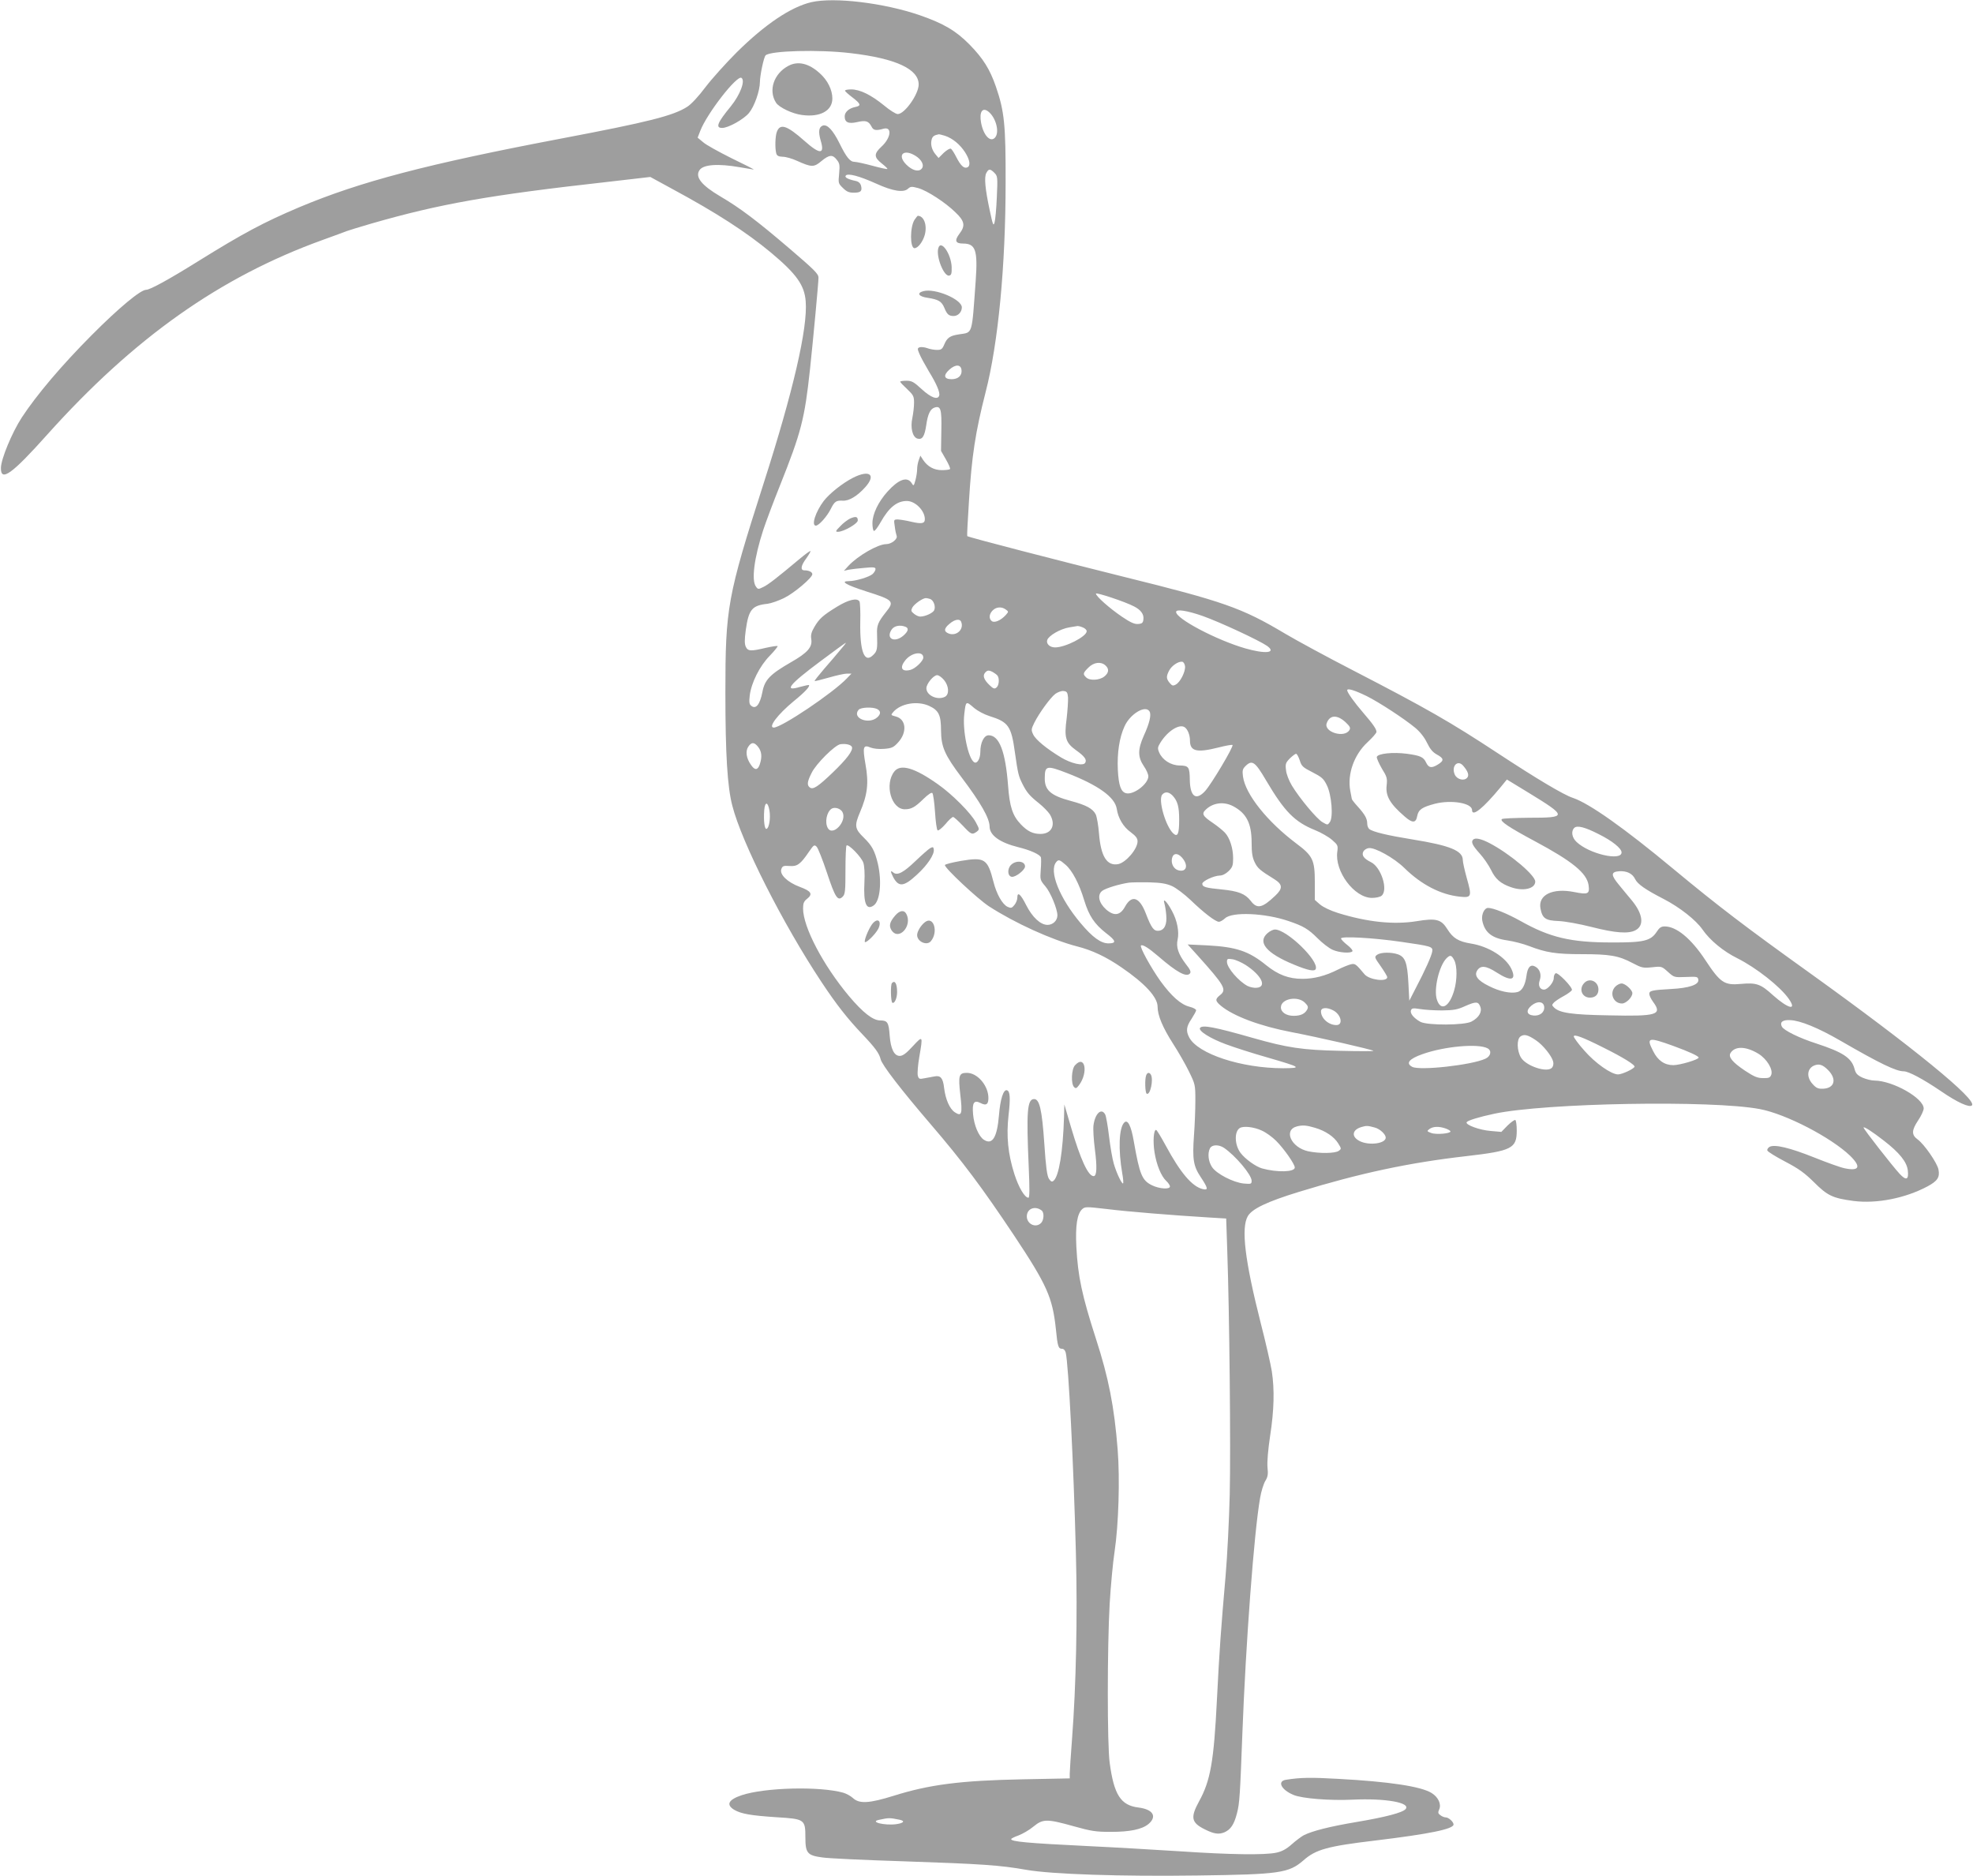 <?xml version="1.0" standalone="no"?>
<!DOCTYPE svg PUBLIC "-//W3C//DTD SVG 20010904//EN"
 "http://www.w3.org/TR/2001/REC-SVG-20010904/DTD/svg10.dtd">
<svg version="1.0" xmlns="http://www.w3.org/2000/svg"
 width="1280pt" height="1217pt" viewBox="0 0 1280 1217"
 preserveAspectRatio="xMidYMid meet">
<g transform="translate(0,1217) scale(0.1,-0.1)"
fill="#9e9e9e" stroke="none">
<path d="M5264 12156 c-133 -31 -300 -143 -485 -326 -69 -69 -160 -170 -202
-225 -44 -59 -93 -112 -119 -128 -91 -58 -249 -98 -818 -206 -868 -165 -1303
-279 -1700 -446 -231 -98 -362 -168 -655 -350 -186 -116 -311 -185 -337 -185
-36 0 -177 -117 -353 -294 -195 -196 -357 -387 -454 -535 -63 -97 -134 -268
-135 -326 -2 -94 72 -40 300 215 564 629 1123 1024 1789 1264 72 26 140 51
152 56 13 5 85 27 160 49 448 129 765 185 1535 271 l277 32 143 -78 c287 -155
480 -280 640 -413 166 -139 217 -211 225 -316 14 -172 -81 -583 -273 -1181
-236 -737 -248 -806 -248 -1359 0 -397 13 -610 45 -732 61 -239 328 -766 578
-1143 98 -148 169 -238 266 -340 81 -85 109 -123 118 -161 9 -38 131 -196 322
-419 212 -247 335 -412 542 -722 216 -325 251 -405 273 -609 11 -113 16 -129
40 -129 11 0 20 -10 24 -25 18 -73 51 -720 66 -1302 11 -413 1 -861 -25 -1203
-8 -107 -15 -209 -15 -226 l0 -31 -307 -6 c-403 -8 -603 -34 -836 -107 -157
-49 -222 -53 -263 -15 -15 14 -43 29 -63 35 -153 43 -508 34 -659 -16 -86 -29
-103 -61 -50 -94 45 -27 109 -38 276 -49 182 -11 187 -14 187 -131 0 -102 13
-117 111 -130 38 -6 276 -17 529 -25 502 -17 623 -25 792 -55 165 -29 616 -44
1113 -37 533 7 591 16 686 98 80 71 156 92 467 129 347 42 507 74 507 104 0
17 -32 46 -51 46 -9 0 -24 6 -34 14 -16 11 -17 18 -8 38 15 34 -6 79 -49 106
-69 43 -275 74 -607 92 -177 10 -244 9 -338 -6 -59 -9 -31 -65 48 -98 56 -24
239 -38 384 -31 212 10 379 -19 344 -61 -19 -23 -129 -52 -319 -84 -173 -29
-287 -58 -342 -86 -15 -8 -50 -34 -77 -58 -36 -32 -64 -47 -101 -55 -76 -16
-299 -13 -625 9 -159 10 -429 26 -600 34 -392 19 -495 29 -495 45 0 4 22 15
48 24 26 10 70 35 96 57 62 51 88 51 260 3 114 -32 145 -37 241 -37 126 0 203
16 246 51 57 49 30 95 -65 107 -115 14 -159 82 -187 291 -16 115 -16 744 0
1030 7 116 21 269 32 340 26 173 35 470 20 660 -22 280 -59 467 -141 720 -91
282 -117 405 -127 596 -7 138 5 215 38 245 18 16 27 16 156 1 135 -17 432 -41
663 -55 l115 -7 7 -210 c14 -397 23 -1281 16 -1580 -4 -165 -16 -403 -27 -530
-30 -344 -40 -481 -56 -800 -20 -403 -42 -527 -116 -661 -57 -105 -51 -138 38
-182 58 -29 89 -34 126 -19 41 18 63 50 82 124 17 64 20 119 35 518 22 585 76
1307 115 1527 7 43 23 93 34 111 16 26 19 43 14 88 -3 34 3 110 17 204 26 167
29 301 11 419 -7 44 -39 185 -72 313 -103 406 -128 616 -84 693 28 48 124 94
332 158 395 121 711 189 1088 232 294 34 325 50 325 166 0 34 -4 65 -9 68 -5
3 -27 -13 -50 -35 l-41 -42 -68 6 c-71 5 -167 40 -157 57 7 11 80 34 180 55
330 70 1411 89 1722 30 170 -32 462 -184 586 -303 73 -72 60 -101 -36 -81 -29
6 -117 38 -197 70 -158 63 -257 87 -290 69 -10 -6 -17 -17 -14 -24 3 -8 55
-40 116 -72 88 -46 125 -73 187 -134 87 -87 121 -103 256 -121 149 -19 334 17
479 94 65 35 82 59 72 110 -8 42 -92 164 -135 195 -41 30 -40 59 4 125 19 28
35 63 35 76 0 67 -200 180 -319 181 -20 0 -55 9 -78 19 -34 16 -44 27 -52 58
-19 70 -75 107 -246 163 -112 36 -212 85 -225 110 -15 29 5 45 54 42 65 -2
184 -51 327 -134 256 -148 360 -198 410 -198 31 0 125 -50 240 -128 109 -75
186 -109 202 -93 36 36 -384 379 -1048 856 -420 301 -596 435 -889 678 -319
265 -545 425 -652 461 -59 19 -235 124 -486 289 -310 204 -464 292 -940 538
-169 87 -368 195 -442 239 -280 167 -398 208 -1049 369 -422 105 -1006 256
-1012 263 -2 2 3 102 11 223 18 298 42 451 108 710 82 317 130 820 130 1360 1
376 -8 463 -63 623 -39 113 -83 183 -171 273 -89 90 -167 136 -325 191 -231
79 -552 118 -701 84z m256 -331 c291 -34 440 -103 440 -203 0 -63 -91 -192
-136 -192 -12 0 -52 25 -90 57 -84 68 -155 103 -212 103 -24 0 -42 -4 -40 -9
2 -5 23 -24 47 -42 56 -43 60 -55 20 -63 -41 -8 -69 -33 -69 -61 0 -39 24 -50
81 -37 56 13 74 7 93 -29 12 -25 29 -28 78 -14 57 15 49 -59 -13 -116 -50 -46
-50 -69 1 -109 23 -18 39 -34 37 -36 -2 -3 -46 7 -98 21 -52 14 -103 25 -115
25 -29 0 -53 29 -99 123 -42 84 -79 123 -108 112 -25 -10 -29 -39 -13 -96 28
-92 -4 -93 -105 -3 -114 101 -158 115 -179 59 -11 -28 -13 -107 -4 -140 4 -15
14 -21 42 -22 20 0 62 -12 92 -26 95 -43 111 -43 159 -2 51 42 73 44 100 8 18
-22 20 -34 15 -89 -6 -61 -6 -64 24 -93 24 -24 39 -31 71 -31 45 0 56 10 47
45 -4 16 -16 27 -34 31 -52 11 -76 24 -64 36 15 15 87 -4 196 -53 107 -49 177
-60 206 -34 18 16 24 16 66 5 58 -16 177 -93 243 -158 60 -57 65 -87 25 -139
-33 -44 -26 -63 24 -63 81 0 96 -43 82 -240 -26 -360 -18 -335 -108 -349 -60
-9 -78 -22 -97 -68 -12 -28 -19 -33 -46 -33 -18 0 -47 5 -65 12 -17 6 -39 8
-48 5 -15 -6 -15 -10 -1 -43 8 -20 36 -71 61 -113 50 -81 74 -138 67 -158 -10
-29 -54 -12 -113 42 -52 48 -65 55 -100 55 -22 0 -40 -3 -40 -6 0 -4 20 -25
45 -48 41 -39 45 -47 45 -89 0 -25 -5 -69 -11 -98 -14 -64 1 -124 32 -134 32
-10 47 13 58 86 10 72 26 106 54 115 40 13 47 -10 44 -150 l-2 -131 32 -56
c18 -31 30 -59 26 -62 -3 -4 -27 -7 -52 -7 -52 0 -93 23 -122 66 l-18 28 -10
-28 c-6 -15 -11 -42 -11 -59 0 -18 -5 -50 -11 -72 -11 -40 -12 -40 -26 -17
-29 42 -84 22 -156 -58 -59 -66 -97 -145 -97 -204 0 -25 4 -47 9 -50 5 -4 25
22 44 56 54 96 106 138 170 138 55 0 117 -63 117 -118 0 -29 -21 -32 -87 -17
-32 8 -71 14 -87 15 -28 0 -28 0 -21 -46 3 -26 9 -52 12 -60 8 -21 -34 -54
-68 -54 -53 0 -183 -75 -244 -140 l-30 -33 30 7 c17 3 63 9 103 12 60 6 72 4
72 -8 0 -8 -9 -23 -19 -32 -21 -19 -110 -46 -154 -46 -60 0 -17 -25 111 -66
180 -57 187 -64 128 -137 -49 -62 -59 -85 -56 -141 3 -98 1 -110 -25 -135 -56
-57 -87 20 -84 210 2 69 -1 131 -5 137 -15 25 -71 12 -146 -34 -91 -56 -115
-77 -147 -132 -19 -32 -24 -52 -20 -77 9 -53 -24 -90 -133 -152 -135 -78 -169
-113 -184 -193 -16 -82 -43 -114 -73 -88 -12 9 -14 25 -9 66 10 82 64 191 130
258 31 32 53 60 51 63 -3 2 -38 -3 -78 -12 -97 -23 -115 -22 -129 8 -8 19 -8
45 0 106 19 135 40 161 141 172 24 3 72 20 107 37 66 32 184 132 184 155 0 14
-22 25 -51 25 -28 0 -24 30 12 78 17 24 29 45 27 47 -2 3 -35 -21 -73 -53
-146 -122 -201 -165 -233 -180 -32 -16 -35 -16 -48 3 -30 41 -11 186 47 365
17 52 66 183 109 290 138 346 160 431 195 755 22 208 55 561 55 594 0 24 -26
50 -185 186 -214 183 -324 266 -452 341 -122 72 -165 126 -135 170 24 37 120
44 262 19 47 -8 87 -15 90 -15 3 1 -62 34 -145 74 -82 41 -166 87 -184 104
l-35 29 17 44 c43 112 237 362 267 344 27 -17 -8 -110 -69 -185 -87 -106 -101
-140 -56 -140 40 0 140 56 174 97 35 42 71 144 71 202 1 45 25 160 37 172 30
30 346 39 553 14z m891 -378 c51 -39 76 -138 43 -171 -30 -31 -74 17 -89 97
-13 70 8 103 46 74z m-280 -158 c50 -17 97 -56 130 -107 32 -50 37 -89 14 -98
-21 -9 -43 12 -71 67 -13 26 -29 51 -35 54 -6 4 -26 -8 -46 -26 l-34 -34 -20
24 c-24 29 -33 64 -25 95 5 21 16 29 47 35 3 0 21 -4 40 -10z m-193 -129 c43
-26 61 -65 40 -86 -20 -21 -61 -9 -98 28 -62 62 -19 105 58 58z m513 -111 c21
-21 22 -28 16 -158 -3 -75 -10 -149 -15 -165 -7 -25 -11 -15 -31 79 -30 140
-37 216 -22 243 15 28 25 28 52 1z m-213 -1280 c4 -35 -22 -59 -64 -59 -50 0
-56 25 -15 62 40 36 75 35 79 -3z m1119 -1533 c44 -22 65 -51 61 -83 -2 -23
-8 -29 -34 -31 -23 -2 -49 9 -105 47 -81 55 -169 133 -169 150 0 10 191 -53
247 -83z m-1322 48 c23 -9 37 -51 25 -74 -10 -18 -59 -40 -90 -40 -10 0 -28 8
-40 18 -20 16 -21 21 -11 41 13 23 67 61 88 61 6 0 19 -3 28 -6z m490 -68 c19
-14 19 -14 0 -36 -32 -35 -74 -53 -91 -39 -20 16 -17 46 6 69 23 23 58 26 85
6z m1277 -42 c111 -39 368 -159 418 -194 64 -46 -10 -54 -142 -16 -186 54
-448 192 -448 236 0 20 72 9 172 -26z m-1566 -39 c19 -48 -31 -94 -81 -75 -33
13 -32 33 6 64 34 29 67 34 75 11z m-362 -31 c24 -9 19 -30 -15 -59 -57 -47
-113 -18 -75 40 16 25 54 33 90 19z m1150 -4 c14 -5 26 -16 26 -25 0 -34 -138
-105 -205 -105 -34 0 -59 23 -51 48 10 29 84 72 143 82 27 4 51 8 55 9 4 0 18
-3 32 -9z m-1573 -147 c-22 -27 -69 -82 -105 -123 -35 -41 -63 -76 -61 -78 1
-2 42 8 91 22 48 14 102 26 118 26 l30 0 -30 -31 c-89 -94 -424 -319 -474
-319 -39 0 25 85 128 170 74 60 108 97 100 106 -2 1 -28 -4 -57 -12 -109 -33
-74 13 130 165 89 67 164 121 166 121 3 0 -13 -21 -36 -47z m539 -49 c0 -22
-52 -72 -84 -80 -56 -14 -71 14 -34 61 40 52 118 64 118 19z m1698 -56 c4 -34
-31 -104 -60 -119 -18 -10 -24 -8 -40 11 -22 27 -23 42 -3 80 16 31 60 61 85
57 8 -1 16 -14 18 -29z m-516 5 c25 -23 22 -48 -8 -72 -32 -25 -96 -28 -118
-5 -22 21 -20 28 15 63 35 35 81 41 111 14z m-729 -44 c12 -7 25 -17 29 -23
13 -19 9 -63 -7 -76 -13 -11 -21 -8 -45 15 -36 34 -46 61 -30 80 15 18 25 19
53 4z m-319 -50 c32 -38 36 -93 7 -109 -48 -25 -121 8 -121 55 0 29 46 85 70
85 10 0 30 -14 44 -31z m2743 -105 c82 -41 244 -147 315 -206 30 -25 59 -61
76 -97 20 -41 37 -61 64 -76 46 -25 48 -39 6 -65 -41 -25 -59 -22 -76 13 -17
36 -37 45 -124 57 -90 12 -191 2 -196 -21 -1 -8 14 -42 33 -75 33 -53 36 -64
31 -109 -8 -69 22 -120 117 -202 50 -44 73 -43 81 2 8 43 32 59 116 81 107 27
240 4 240 -41 0 -47 71 10 186 149 l40 49 138 -84 c255 -156 256 -164 6 -164
-93 -1 -173 -4 -177 -9 -13 -13 44 -52 214 -143 245 -131 337 -207 349 -285 8
-58 -3 -63 -93 -45 -140 28 -236 -18 -219 -107 12 -64 33 -78 117 -81 43 -2
133 -18 216 -39 153 -39 237 -45 283 -21 58 30 49 105 -22 192 -24 28 -62 75
-86 104 -52 63 -52 83 3 87 49 3 86 -15 103 -51 16 -33 68 -69 187 -130 102
-53 207 -135 250 -197 48 -70 137 -143 227 -187 123 -62 278 -184 333 -263 55
-79 -3 -65 -103 24 -80 73 -107 82 -208 73 -107 -10 -133 7 -230 154 -92 140
-188 219 -264 219 -23 0 -35 -8 -52 -35 -39 -59 -84 -70 -293 -69 -264 0 -400
32 -590 139 -90 50 -177 85 -211 85 -24 0 -44 -42 -38 -80 15 -79 62 -117 165
-131 40 -6 102 -22 138 -36 112 -43 176 -53 343 -53 183 0 239 -10 328 -57 61
-32 69 -34 128 -28 62 7 63 6 103 -30 40 -36 41 -36 117 -33 72 3 77 2 80 -18
5 -32 -60 -54 -177 -60 -125 -7 -141 -11 -141 -32 0 -10 11 -33 25 -52 61 -83
26 -94 -286 -87 -242 4 -322 16 -357 51 -15 15 -15 17 0 33 9 9 38 28 64 42
26 14 49 32 52 38 5 18 -92 118 -106 109 -7 -4 -12 -18 -12 -32 0 -27 -40 -74
-63 -74 -27 0 -40 27 -28 60 13 37 1 74 -30 90 -30 16 -49 -5 -56 -61 -8 -60
-29 -98 -59 -105 -43 -11 -116 4 -184 39 -74 36 -98 69 -76 102 22 34 58 30
126 -14 93 -60 130 -51 95 24 -37 76 -148 146 -263 164 -80 13 -116 35 -152
93 -40 64 -72 73 -199 52 -148 -24 -320 -6 -510 53 -51 16 -97 38 -118 56
l-33 29 0 115 c0 144 -13 171 -120 251 -189 142 -330 319 -346 434 -5 38 -3
49 15 67 44 44 63 31 135 -92 120 -203 185 -269 319 -323 37 -15 86 -43 108
-62 38 -33 40 -37 35 -76 -19 -128 110 -301 225 -301 25 0 53 6 62 14 45 37
-3 186 -69 218 -47 23 -63 46 -48 71 6 9 21 19 34 20 39 6 165 -64 231 -129
110 -108 235 -173 360 -186 76 -8 79 0 45 120 -14 50 -26 104 -26 118 0 60
-83 94 -325 133 -161 26 -259 49 -282 68 -7 6 -13 21 -13 35 0 32 -15 59 -61
110 -22 24 -39 46 -39 50 -1 5 -5 28 -10 53 -20 107 24 233 111 314 32 30 59
60 59 68 0 18 -22 50 -85 123 -58 67 -105 133 -105 147 0 15 47 1 127 -38z
m-1938 -9 c1 -22 -3 -83 -9 -136 -17 -125 -7 -157 61 -206 55 -39 72 -62 59
-82 -13 -22 -91 -4 -156 35 -93 56 -165 115 -181 149 -14 29 -13 35 7 76 32
64 105 164 137 188 16 11 39 20 53 18 21 -2 26 -8 29 -42z m-902 -54 c63 -29
78 -59 78 -161 1 -106 24 -158 134 -304 123 -163 180 -263 181 -317 0 -58 66
-105 186 -135 78 -19 140 -47 147 -66 2 -7 2 -43 -1 -80 -5 -65 -4 -68 30
-108 33 -38 78 -147 78 -188 0 -34 -29 -62 -64 -62 -46 0 -99 50 -139 129 -35
70 -57 89 -57 48 0 -14 -8 -35 -19 -48 -16 -20 -22 -22 -44 -12 -34 16 -72 83
-92 163 -38 149 -57 161 -211 135 -57 -10 -104 -22 -104 -27 0 -21 211 -218
285 -267 170 -110 408 -218 574 -261 95 -24 187 -67 287 -136 152 -104 234
-193 234 -255 0 -56 33 -135 101 -241 33 -51 79 -131 102 -178 41 -84 42 -87
42 -190 0 -58 -4 -159 -9 -226 -11 -156 -4 -199 45 -272 47 -71 49 -85 12 -76
-69 16 -145 106 -239 280 -31 57 -59 104 -64 104 -16 0 -21 -76 -10 -145 13
-82 43 -155 76 -186 13 -12 24 -28 24 -36 0 -20 -67 -16 -115 7 -66 32 -81 67
-120 289 -17 98 -39 141 -61 119 -35 -34 -40 -176 -13 -332 6 -32 8 -60 5 -63
-7 -7 -42 65 -60 127 -9 30 -23 110 -31 178 -8 67 -19 131 -25 142 -24 45 -66
7 -76 -71 -3 -24 1 -93 9 -154 15 -116 13 -175 -8 -175 -35 0 -84 105 -146
315 l-44 150 -2 -80 c-7 -227 -33 -386 -68 -415 -11 -9 -17 -6 -30 13 -12 19
-20 76 -30 229 -15 219 -31 288 -66 288 -45 0 -51 -80 -35 -442 6 -138 6 -198
-2 -198 -24 0 -63 66 -91 153 -42 132 -53 246 -38 382 13 111 10 156 -10 162
-23 8 -44 -59 -52 -161 -12 -145 -43 -196 -98 -160 -33 21 -64 94 -70 165 -7
76 6 95 49 73 38 -20 53 -7 50 43 -6 78 -74 153 -139 153 -52 0 -57 -16 -43
-141 15 -126 9 -144 -35 -115 -34 22 -61 84 -70 158 -7 64 -23 83 -62 75 -16
-3 -45 -8 -65 -12 -34 -7 -38 -5 -44 19 -3 14 1 68 10 119 24 140 24 141 -42
70 -43 -47 -65 -63 -85 -63 -36 0 -58 45 -65 130 -6 87 -14 100 -61 100 -48 0
-113 51 -204 159 -167 200 -297 447 -297 567 0 34 5 47 26 63 39 31 27 50 -46
77 -81 30 -134 81 -121 116 7 20 14 23 53 20 50 -4 71 11 126 92 31 45 35 48
50 33 9 -9 39 -85 67 -169 53 -160 70 -187 102 -155 16 16 18 38 18 172 0 84
3 156 7 160 12 12 97 -75 109 -112 7 -21 10 -71 7 -127 -7 -136 12 -184 60
-150 42 29 54 155 27 272 -20 82 -37 115 -90 167 -60 58 -63 78 -26 165 49
114 58 190 36 311 -20 115 -15 130 34 109 19 -7 54 -11 88 -8 49 4 61 10 89
41 61 66 53 152 -15 169 -33 9 -33 9 -15 30 49 55 155 73 231 39z m294 -15
c22 -18 65 -41 97 -51 125 -39 143 -64 167 -241 19 -133 23 -149 48 -199 28
-56 47 -78 106 -125 29 -23 61 -56 72 -73 41 -68 12 -127 -61 -127 -49 0 -84
17 -127 62 -54 56 -73 115 -83 251 -17 222 -57 327 -126 327 -30 0 -54 -47
-54 -108 0 -44 -21 -79 -40 -67 -39 24 -77 209 -64 313 10 86 10 86 65 38z
m-630 -6 c24 -13 24 -32 1 -53 -55 -50 -167 -6 -122 48 14 17 92 20 121 5z
m1767 -16 c12 -22 0 -75 -38 -158 -39 -88 -39 -137 0 -195 17 -24 30 -54 30
-67 0 -49 -95 -122 -144 -110 -34 8 -49 51 -54 153 -5 108 10 208 43 280 37
83 138 142 163 97z m1270 -68 c31 -29 35 -38 26 -53 -33 -53 -167 -12 -147 45
19 54 67 57 121 8z m-1042 -34 c19 -13 34 -50 34 -86 0 -70 43 -81 186 -45 46
12 87 19 90 16 9 -9 -138 -256 -178 -299 -59 -64 -97 -36 -99 72 -1 85 -7 93
-66 94 -58 1 -112 36 -133 85 -11 26 -10 34 8 63 47 76 123 124 158 100z
m-2767 -128 c23 -30 26 -65 10 -113 -13 -38 -32 -40 -57 -3 -30 42 -37 88 -18
117 21 32 39 32 65 -1z m608 0 c8 -23 -32 -77 -127 -168 -94 -90 -126 -111
-147 -94 -19 15 -16 38 13 95 29 59 151 180 186 185 35 5 69 -3 75 -18z m2905
-86 c12 -39 20 -46 83 -78 60 -31 72 -41 93 -84 31 -62 43 -209 19 -240 -14
-19 -14 -19 -47 0 -37 21 -148 154 -199 238 -19 32 -36 75 -38 101 -5 39 -2
47 25 75 17 16 35 30 40 30 6 0 16 -19 24 -42z m1060 -35 c33 -38 41 -64 25
-80 -21 -21 -65 -9 -79 22 -24 54 18 99 54 58z m-2570 -48 c202 -78 311 -156
323 -232 9 -61 43 -118 91 -152 33 -25 44 -39 44 -59 0 -50 -76 -138 -126
-148 -73 -13 -112 50 -124 197 -4 53 -14 109 -21 125 -19 38 -61 61 -162 88
-131 35 -171 70 -169 151 1 78 12 81 144 30z m686 -147 c32 -35 42 -72 42
-156 0 -93 -10 -114 -38 -89 -50 46 -100 219 -72 252 18 21 43 19 68 -7z
m-2616 -97 c8 -48 -2 -113 -19 -118 -13 -5 -20 54 -15 121 5 58 24 56 34 -3z
m3006 30 c88 -46 122 -111 122 -238 0 -66 5 -96 20 -127 19 -39 34 -52 128
-110 54 -34 55 -60 5 -107 -85 -81 -118 -87 -159 -33 -36 46 -79 63 -189 74
-103 10 -125 16 -125 37 0 17 75 52 113 53 18 0 39 11 58 29 25 25 29 37 29
84 0 64 -22 132 -53 165 -12 13 -47 42 -78 63 -67 45 -75 60 -46 87 47 45 116
53 175 23z m-2532 -40 c30 -60 -64 -160 -96 -102 -20 37 -7 102 24 124 21 14
60 2 72 -22z m4905 -142 c89 -44 149 -93 149 -119 0 -58 -210 -10 -292 68 -30
28 -37 69 -15 91 18 18 68 6 158 -40z m-2704 -151 c45 -50 32 -98 -22 -84 -31
8 -50 45 -41 80 8 32 35 34 63 4z m-754 -48 c44 -38 89 -124 121 -231 31 -101
66 -153 141 -212 66 -50 70 -67 16 -67 -49 0 -104 40 -181 132 -137 163 -206
337 -158 395 15 19 23 16 61 -17z m690 -138 c27 -12 81 -53 120 -90 87 -84
163 -142 185 -142 8 0 26 10 40 23 46 43 259 34 411 -18 98 -33 129 -52 190
-113 30 -30 73 -63 95 -73 43 -20 121 -25 130 -10 4 5 -12 24 -34 41 -22 17
-40 36 -40 42 0 16 212 4 390 -22 195 -28 206 -31 202 -61 -3 -27 -46 -123
-108 -241 l-41 -80 -6 116 c-7 132 -21 168 -68 185 -44 15 -111 14 -135 -3
-18 -14 -18 -16 24 -75 23 -33 42 -65 42 -70 0 -33 -116 -18 -147 18 -57 68
-62 72 -90 65 -16 -4 -53 -19 -83 -34 -81 -41 -155 -60 -231 -60 -88 0 -157
26 -234 88 -113 92 -195 119 -382 129 l-128 6 65 -72 c174 -194 190 -221 146
-256 -34 -27 -33 -38 5 -70 81 -67 254 -132 459 -171 163 -31 522 -113 530
-121 3 -3 -94 -3 -215 0 -244 5 -344 20 -565 83 -252 72 -331 87 -345 65 -11
-19 67 -68 167 -105 56 -21 178 -60 270 -86 220 -64 228 -69 103 -70 -271 0
-554 93 -610 200 -22 42 -19 70 15 120 16 25 30 50 30 56 0 7 -19 17 -43 23
-56 14 -117 68 -189 167 -61 86 -135 220 -126 230 10 9 49 -15 113 -70 120
-104 183 -138 205 -111 8 10 2 25 -27 61 -49 65 -64 110 -53 159 11 51 -3 124
-37 186 -32 60 -61 88 -49 49 4 -14 10 -47 12 -75 6 -62 -11 -99 -48 -103 -32
-4 -48 17 -84 111 -41 108 -92 125 -136 44 -31 -56 -70 -62 -122 -17 -48 43
-59 95 -25 121 23 17 111 44 174 53 17 2 75 3 130 2 77 -2 111 -8 148 -24z
m1832 -482 c19 -37 19 -127 -1 -195 -31 -108 -87 -138 -112 -60 -22 66 14 219
62 268 24 24 33 22 51 -13z m-1354 -30 c103 -67 140 -142 72 -148 -17 -2 -44
4 -60 12 -58 31 -133 118 -133 156 0 20 3 22 36 17 20 -3 58 -20 85 -37z m385
-245 c20 -20 23 -29 14 -45 -15 -27 -42 -40 -87 -40 -48 0 -83 23 -83 55 0 56
109 77 156 30z m1138 -27 c12 -33 -10 -70 -57 -95 -45 -25 -287 -26 -332 -2
-43 24 -69 55 -61 75 5 14 14 15 59 8 28 -5 93 -9 142 -9 75 1 100 5 150 28
71 31 86 31 99 -5z m414 1 c4 -35 -27 -61 -69 -57 -46 4 -51 34 -13 65 38 31
78 27 82 -8z m-1370 -23 c53 -27 68 -96 22 -96 -51 0 -100 44 -100 89 0 25 37
28 78 7z m1317 -195 c45 -30 102 -101 111 -137 4 -14 1 -31 -7 -40 -30 -36
-169 10 -202 66 -26 44 -28 118 -3 136 24 17 48 11 101 -25z m437 -47 c129
-64 209 -114 202 -125 -9 -16 -82 -49 -107 -49 -44 0 -149 74 -219 155 -38 42
-68 84 -68 91 0 17 57 -4 192 -72z m453 11 c104 -38 165 -66 165 -76 0 -13
-122 -49 -164 -49 -57 0 -101 30 -131 91 -46 89 -33 93 130 34z m-1204 -16
c28 -15 21 -51 -14 -67 -86 -41 -426 -79 -475 -53 -44 23 -21 52 68 83 141 50
361 70 421 37z m1757 -35 c55 -34 96 -102 83 -137 -7 -18 -16 -22 -53 -21 -36
0 -58 9 -117 48 -82 55 -110 89 -94 115 29 46 100 44 181 -5z m451 -105 c60
-60 43 -120 -34 -122 -30 -1 -43 5 -66 31 -42 46 -35 103 14 121 30 11 53 3
86 -30z m-3329 -375 c69 -20 125 -58 152 -102 21 -34 21 -35 3 -48 -23 -17
-124 -18 -197 -3 -112 24 -164 139 -73 162 37 9 61 7 115 -9z m390 1 c33 -9
70 -44 70 -65 0 -38 -104 -53 -166 -24 -59 28 -54 75 10 93 31 9 39 9 86 -4z
m-735 -19 c28 -12 70 -43 94 -67 51 -51 121 -151 121 -173 0 -30 -114 -33
-212 -6 -42 12 -111 62 -140 101 -39 52 -41 138 -5 161 24 15 93 7 142 -16z
m1194 13 c17 -6 31 -15 31 -19 0 -14 -94 -22 -125 -10 -29 11 -29 12 -11 26
24 17 62 18 105 3z m2843 -79 c101 -78 149 -138 155 -193 7 -61 -10 -68 -53
-22 -43 46 -234 290 -234 300 0 10 55 -25 132 -85z m-4282 -46 c74 -50 180
-175 180 -214 0 -21 -3 -22 -51 -18 -68 7 -177 63 -206 107 -24 36 -30 89 -13
122 13 24 56 25 90 3z m-1182 -407 c17 -13 15 -62 -4 -81 -37 -37 -98 -3 -92
50 5 46 56 62 96 31z m-923 -3952 c39 -8 29 -22 -21 -29 -76 -10 -175 15 -112
28 66 14 68 14 133 1z"/>
<path d="M5115 11743 c-95 -50 -132 -160 -80 -240 20 -30 105 -71 168 -79 117
-16 197 27 197 107 0 56 -31 119 -82 164 -70 64 -141 81 -203 48z"/>
<path d="M5933 10744 c-30 -47 -30 -184 0 -184 23 0 55 43 67 88 16 62 -6 122
-46 122 -2 0 -11 -12 -21 -26z"/>
<path d="M6087 10559 c-15 -55 37 -184 71 -177 14 3 17 14 16 55 -3 87 -71
183 -87 122z"/>
<path d="M5990 10281 c-45 -12 -30 -35 28 -43 71 -11 91 -23 109 -66 17 -42
29 -52 60 -52 28 0 53 25 53 56 0 52 -174 126 -250 105z"/>
<path d="M5535 9071 c-69 -35 -153 -102 -191 -151 -53 -70 -82 -160 -51 -160
19 0 72 59 96 107 25 50 35 57 78 55 40 -3 94 29 146 87 73 81 29 116 -78 62z"/>
<path d="M5515 8806 c-16 -8 -46 -30 -64 -50 -31 -31 -32 -36 -15 -36 37 0
129 53 129 74 0 25 -13 28 -50 12z"/>
<path d="M9557 6723 c-15 -15 -4 -38 41 -88 27 -29 60 -78 75 -108 28 -59 62
-89 128 -112 80 -29 159 -11 159 36 0 41 -162 178 -294 248 -57 30 -95 38
-109 24z"/>
<path d="M10277 5792 c-36 -39 -13 -94 38 -94 34 0 55 19 55 53 0 53 -59 79
-93 41z"/>
<path d="M10480 5770 c-41 -41 -14 -110 43 -110 26 0 67 40 67 67 0 21 -46 63
-70 63 -11 0 -29 -9 -40 -20z"/>
<path d="M5802 7165 c-65 -83 -20 -245 68 -245 42 0 66 13 122 68 30 29 51 43
57 37 5 -6 13 -61 17 -123 4 -62 11 -115 17 -119 6 -3 28 15 50 40 21 26 44
47 50 47 6 0 33 -25 62 -55 55 -59 61 -62 91 -41 19 15 19 16 -5 61 -31 59
-153 182 -246 247 -152 108 -243 134 -283 83z"/>
<path d="M6035 6668 c-11 -6 -54 -44 -96 -84 -78 -75 -118 -96 -144 -74 -19
16 -19 7 -1 -29 36 -68 69 -65 156 16 67 61 113 131 108 162 -2 17 -6 18 -23
9z"/>
<path d="M6559 6559 c-25 -25 -23 -72 4 -77 24 -5 87 44 87 67 0 36 -59 42
-91 10z"/>
<path d="M5807 6230 c-36 -42 -41 -67 -23 -95 47 -71 137 29 96 106 -15 28
-44 23 -73 -11z"/>
<path d="M5665 6183 c-20 -19 -55 -97 -55 -121 0 -20 65 41 87 81 24 47 2 75
-32 40z"/>
<path d="M6000 6187 c-26 -20 -50 -60 -50 -83 0 -43 63 -71 89 -40 51 61 17
168 -39 123z"/>
<path d="M5787 5793 c-11 -10 -8 -121 2 -128 14 -8 31 29 31 69 0 54 -14 79
-33 59z"/>
<path d="M6974 5259 c-23 -25 -27 -120 -6 -141 11 -11 16 -9 32 12 62 83 39
201 -26 129z"/>
<path d="M7436 5194 c-10 -25 -7 -112 3 -119 23 -14 46 93 27 124 -10 16 -23
14 -30 -5z"/>
<path d="M8224 6117 c-69 -59 -9 -131 171 -205 92 -38 134 -46 141 -28 21 54
-188 256 -265 256 -11 0 -32 -10 -47 -23z"/>
</g>
</svg>
